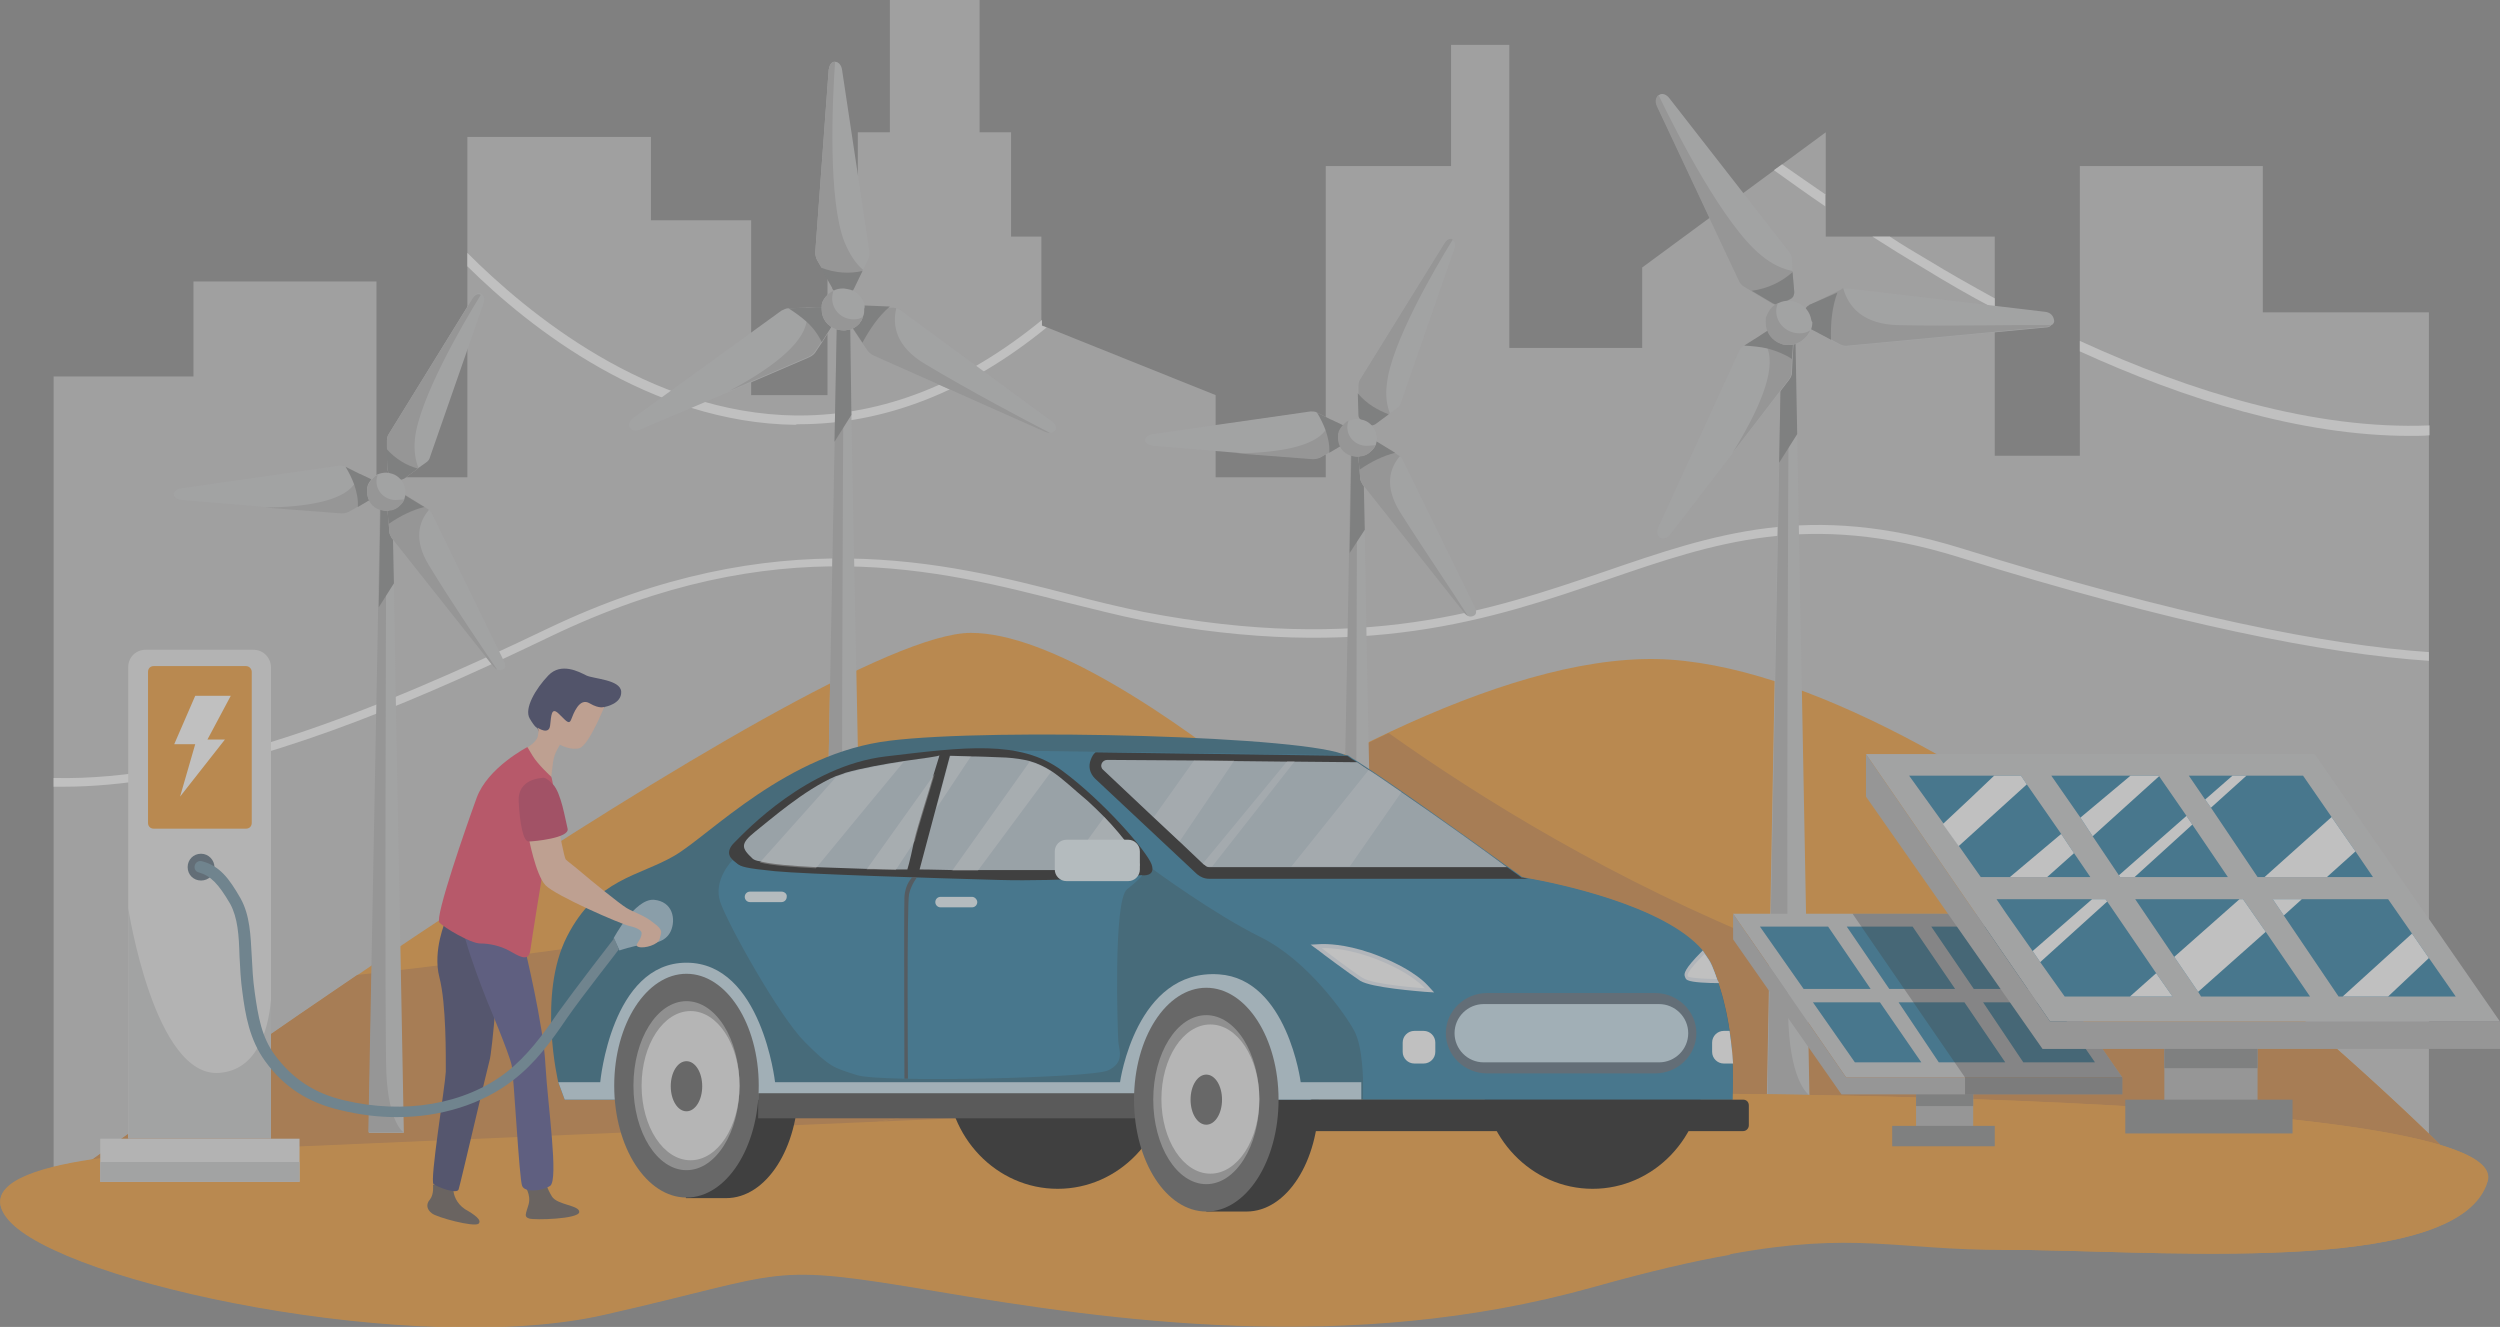<?xml version="1.0" encoding="utf-8"?>
<!-- Generator: Adobe Illustrator 26.0.3, SVG Export Plug-In . SVG Version: 6.00 Build 0)  -->
<svg version="1.1" xmlns="http://www.w3.org/2000/svg" xmlns:xlink="http://www.w3.org/1999/xlink" x="0px" y="0px"
	 viewBox="0 0 429 227.7" style="enable-background:new 0 0 429 227.7;" xml:space="preserve">
<rect x="0" y="0" width="429" height="227.7" fill="#808080" stroke="none"/>
<style type="text/css">
	.st0{opacity:0.5;}
	.st1{opacity:0.5;fill:#FFFFFF;}
	.st2{fill:#FFFFFF;}
	.st3{fill:#F19220;}
	.st4{fill:#CD7929;}
	.st5{fill:#C4C5C6;}
	.st6{fill:#ABABAB;}
	.st7{fill:#7E7F7F;}
	.st8{fill:#0F6E99;}
	.st9{opacity:0.3;}
	.st10{fill:#0E5574;}
	.st11{fill:#C1DDEB;}
	.st12{fill:#E8F6FC;}
	.st13{fill:#293842;}
	.st14{fill:#B2C3CE;}
	.st15{fill:#333333;}
	.st16{fill:#455C6E;}
	.st17{fill:#E1E9F3;}
	.st18{fill:#505050;}
	.st19{opacity:0.52;fill:#EAEAEA;}
	.st20{fill:#EAEAEA;}
	.st21{opacity:0.29;}
	.st22{opacity:0.37;}
	.st23{fill:#544842;}
	.st24{fill:#E6E6E5;}
	.st25{fill:#2A2B5B;}
	.st26{fill:#242854;}
	.st27{fill:#FBBFA1;}
	.st28{fill:#3E3E7F;}
	.st29{fill:#ED3254;}
	.st30{fill:#94BBD1;}
	.st31{fill:#C4244B;}
	.st32{fill:#5F879B;}
</style>
<g id="Background">
</g>
<g id="Vector_illustration">
	<g class="st0">
		<polygon class="st1" points="388.3,53.6 388.3,28.5 356.9,28.5 356.9,78.2 342.3,78.2 342.3,40.6 313.3,40.6 313.3,22.7 
			281.8,45.9 281.8,59.7 259,59.7 259,28.5 259,7.7 249,7.7 249,28.5 227.5,28.5 227.5,81.9 208.6,81.9 208.6,67.8 178.7,55.8 
			178.7,40.6 173.5,40.6 173.5,22.7 168.1,22.7 168.1,0 152.7,0 152.7,22.7 147.2,22.7 147.2,40.6 142,40.6 142,67.8 128.9,67.8 
			128.9,37.8 111.7,37.8 111.7,23.5 80.2,23.5 80.2,81.9 64.6,81.9 64.6,48.3 33.2,48.3 33.2,64.6 9.2,64.6 9.2,203.8 33.2,203.8 
			40.6,203.8 53.3,203.8 64.6,203.8 80.2,203.8 84.8,203.8 97.4,203.8 111.7,203.8 124.8,203.8 128.9,203.8 142,203.8 147.2,203.8 
			152.7,203.8 156.3,203.8 168.1,203.8 173.5,203.8 177.1,203.8 178.7,203.8 200.7,203.8 208.6,203.8 227.5,203.8 232.1,203.8 
			249,203.8 256.7,203.8 259,203.8 281.8,203.8 288.2,203.8 310.8,203.8 313.3,203.8 331.2,203.8 342.3,203.8 356.9,203.8 
			362.6,203.8 385.4,203.8 388.3,203.8 416.8,203.8 416.8,53.6 		"/>
		<g>
			<g>
				<path class="st2" d="M342.3,53v-1.8c-4-2.2-7.9-4.4-11.5-6.6c-2.2-1.3-4.4-2.6-6.5-4h-3c2.8,1.8,5.7,3.6,8.6,5.3
					C333.8,48.3,337.9,50.7,342.3,53z"/>
			</g>
			<g>
				<path class="st2" d="M275.3,98.1c-19.4,6.6-41.4,14.2-79.1,6.9c-3.9-0.8-8.1-1.8-12.6-3c-21.3-5.5-50.4-12.9-89.7,5.9
					c-29.8,14.3-59.6,26.2-84.7,25.6v1.5c0.6,0,1.2,0,1.8,0c4.9,0,10.2-0.5,15.7-1.4c22.6-3.7,47-14.4,67.8-24.4
					c38.8-18.6,66.4-11.5,88.6-5.8c4.5,1.1,8.7,2.2,12.7,3c38.2,7.4,60.4-0.2,79.9-6.9c18.6-6.4,34.7-11.9,60.4-3.9
					c37.2,11.6,62.9,16.6,80.7,17.8v-1.5c-17.5-1.2-43-6.2-80.2-17.8C310.5,86,294.2,91.6,275.3,98.1z"/>
			</g>
			<g>
				<path class="st2" d="M137.1,72.8c14.7,0,29-5.6,42.5-16.6l-0.8-0.3v-1c-13.3,10.9-27.2,16.4-41.7,16.4c-0.2,0-0.3,0-0.5,0
					C111.3,71,90.4,53.6,80.2,43.4v2.3c10.7,10.6,31.4,26.9,56.3,27.2C136.7,72.8,136.9,72.8,137.1,72.8z"/>
			</g>
			<g>
				<path class="st2" d="M313.3,33.4c-2.6-1.8-5.1-3.5-7.5-5.2l-1.4,1c2.8,2,5.7,4.1,8.8,6.2V33.4z"/>
			</g>
			<g>
				<path class="st2" d="M356.9,58.5v1.8c18,8.2,37.9,14.5,56.7,14.5c1.1,0,2.2,0,3.3-0.1V73C397.1,73.8,375.9,67.2,356.9,58.5z"/>
			</g>
		</g>
		<path class="st3" d="M286.7,113.2c-52.2-3.6-146.9,79.6-146.9,79.6s168.1,12.8,279,3.7C418.9,196.6,338.9,116.9,286.7,113.2z"/>
		<path class="st4" d="M400.8,179.8c-70.3,3.3-131.4-31.9-162.5-54c-47.7,22.5-98.4,67.1-98.4,67.1s168.1,12.8,279,3.7
			C418.9,196.6,411.9,189.6,400.8,179.8z"/>
		<path class="st3" d="M166.6,108.6c-26.5,0-157.4,95.2-157.4,95.2s137.5,4.3,239-39C249.9,164,193.2,108.6,166.6,108.6z"/>
		<path class="st4" d="M222.9,140.4c-35.2,7.5-98.6,19.9-161.6,26.9c-28.9,19.6-52.2,36.5-52.2,36.5s137.5,4.3,239-39
			C249,164.4,237.8,152.9,222.9,140.4z"/>
		<g>
			<polygon class="st5" points="308.8,97 308.4,74.5 308.1,58 305.7,58 305.3,79.4 305.1,86 303.2,188 310.5,188 			"/>
			<path class="st6" d="M306.9,175.8c-0.4-8.6-0.1-90.2,0.1-117.8h-1.3l-0.5,28l-1.9,102h7.3C310.5,188,307.4,186.1,306.9,175.8z"/>
			<polygon class="st7" points="308.1,58 305.7,58 305.3,79.4 308.4,74.5 			"/>
			<g>
				<g>
					<path class="st5" d="M307.6,46.7l0-0.2l-0.1-2.1c0-0.4-0.2-0.9-0.5-1.2l-20.5-26.3c-0.5-0.7-1.3-1-1.8-0.6c0,0,0,0,0,0
						c-0.1,0-0.1,0.1-0.2,0.2c-0.3,0.4-0.4,1-0.1,1.7l14.1,30c0.2,0.4,0.5,0.8,0.9,1l1.3,0.8l3.7,2.2l0,0l0.1,0
						c0.4,0.3,0.9,0.3,1.2,0.1l0.9-0.5l0.9-0.5c0.1-0.1,0.2-0.2,0.3-0.3c0.1-0.2,0.2-0.5,0.2-0.8L307.6,46.7z"/>
					<path class="st5" d="M350.9,53.5l-33.7-4c-0.3,0-0.6,0-0.9,0.1c-0.2,0-0.3,0.1-0.4,0.2l-0.6,0.3l-4.7,2.3
						c-0.1,0-0.1,0.1-0.1,0.1l0,0c-0.4,0.2-0.6,0.5-0.6,0.9l0,1l0,1c0,0.4,0.3,0.7,0.7,1l0.3,0.2l3.4,1.8l1.5,0.8
						c0.4,0.2,0.9,0.3,1.4,0.2l33.8-3.2c0.4,0,0.7-0.1,0.9-0.3c0.1-0.1,0.2-0.2,0.3-0.2c0.2-0.2,0.3-0.4,0.3-0.6
						C352.4,54.1,351.8,53.6,350.9,53.5z"/>
					<path class="st5" d="M307.2,57.1l-0.9-0.5l-0.9-0.5c-0.3-0.2-0.8-0.1-1.2,0.1l-0.5,0.3l-1.7,1.1l-2.7,1.7l0,0
						c-0.4,0.2-0.7,0.6-0.9,1l-13.8,30.1c-0.3,0.7-0.3,1.4,0.2,1.8c0,0,0.1,0.1,0.1,0.1c0.5,0.3,1.3,0,1.8-0.7l10.7-13.9l9.6-12.5
						c0.3-0.4,0.5-0.8,0.5-1.2l0.1-2.3l0.2-3.1l0,0l0-0.3C307.7,57.7,307.6,57.3,307.2,57.1z"/>
					<g>
						<path class="st6" d="M307.6,46.7l0-0.2c-1.6-0.3-3.5-1.1-5.4-2.7c-6.3-5.1-14.4-20.8-17.6-27.5c-0.1,0-0.1,0.1-0.2,0.2
							c-0.3,0.4-0.4,1-0.1,1.7l14.1,30c0.2,0.4,0.5,0.8,0.9,1l1.3,0.8l3.7,2.2l0,0l0.1,0c0.4,0.3,0.9,0.3,1.2,0.1l0.9-0.5l0.9-0.5
							c0.1-0.1,0.2-0.2,0.3-0.3c0.1-0.2,0.2-0.5,0.2-0.8L307.6,46.7z"/>
						<path class="st6" d="M307.2,57.1l-0.9-0.5l-0.9-0.5c-0.3-0.2-0.8-0.1-1.2,0.1l-0.5,0.3l-1.7,1.1c0.4,0.5,0.7,1.1,1,1.6
							c0.1,0.2,0.2,0.4,0.3,0.6c1.5,3.9-1.6,10.8-6,17.9l9.6-12.5c0.3-0.4,0.5-0.8,0.5-1.2l0.1-2.3l0.2-3.1l0,0l0-0.3
							C307.7,57.7,307.6,57.3,307.2,57.1z"/>
						<path class="st6" d="M325.9,55.8c-6.3-0.1-8.7-3.2-9.6-6.3c-0.2,0-0.3,0.1-0.4,0.2l-0.6,0.3l-4.7,2.3c-0.1,0-0.1,0.1-0.1,0.1
							l0,0c-0.4,0.2-0.6,0.5-0.6,0.9l0,1l0,1c0,0.4,0.3,0.7,0.7,1l0.3,0.2l3.4,1.8l1.5,0.8c0.4,0.2,0.9,0.3,1.4,0.2l33.8-3.2
							c0.4,0,0.7-0.1,0.9-0.3C346.6,55.7,335.1,56,325.9,55.8z"/>
					</g>
				</g>
				<g>
					<path class="st7" d="M307.6,46.7c-1.8,1.6-4.1,2.8-7,3.2l3.7,2.2l0,0l0.1,0c0.4,0.3,0.9,0.3,1.2,0.1l0.9-0.5l0.9-0.5
						c0.1-0.1,0.2-0.2,0.3-0.3c0.1-0.2,0.2-0.5,0.2-0.8L307.6,46.7z"/>
					<path class="st7" d="M307.2,57.1l-0.9-0.5l-0.9-0.5c-0.3-0.2-0.8-0.1-1.2,0.1l-0.5,0.3l-1.7,1.1l-2.7,1.7
						c1.4,0.1,2.7,0.2,4,0.5c1.5,0.4,3,1,4.2,1.8l0.2-3.1l0,0l0-0.3C307.7,57.7,307.6,57.3,307.2,57.1z"/>
					<path class="st7" d="M310.5,52.3c-0.1,0-0.1,0.1-0.1,0.1l0,0c-0.4,0.2-0.6,0.5-0.6,0.9l0,1l0,1c0,0.4,0.3,0.7,0.7,1l0.3,0.2
						l3.4,1.8c-0.1-2.9,0.2-5.7,1.1-8.1L310.5,52.3z"/>
				</g>
			</g>
			<path class="st5" d="M310.7,54.4c-0.4-1.4-1.6-2.4-3-2.7h0c-0.2,0-0.5-0.1-0.7-0.1c-0.6,0-1.2,0.1-1.8,0.4c0,0,0,0,0,0
				c-0.1,0-0.1,0.1-0.2,0.1c-0.1,0.1-0.2,0.1-0.3,0.2c-0.1,0-0.1,0.1-0.1,0.1c-0.1,0-0.1,0.1-0.2,0.1c0,0-0.1,0.1-0.1,0.1
				c0,0-0.1,0.1-0.1,0.1c-0.4,0.4-0.7,0.9-0.9,1.4c0,0,0,0.1-0.1,0.2c-0.1,0.2-0.1,0.5-0.1,0.7c0,0.1,0,0.1,0,0.2v0.1
				c0,0,0,0.1,0,0.1c0,1.7,1.1,3.1,2.6,3.6c0.4,0.2,0.9,0.2,1.3,0.2c0.2,0,0.5,0,0.7-0.1c0.1,0,0.1,0,0.2,0c0.7-0.2,1.3-0.5,1.8-1
				c0.1-0.1,0.1-0.1,0.2-0.2c0,0,0,0,0,0v0c0.1-0.1,0.1-0.1,0.2-0.2c0.2-0.2,0.3-0.5,0.5-0.7c0-0.1,0.1-0.2,0.1-0.3
				c0.2-0.4,0.3-0.9,0.3-1.4C310.8,55.1,310.8,54.7,310.7,54.4z"/>
			<path class="st6" d="M308.8,57.2c-2.2,0-4-1.7-4-3.8c0-0.5,0.1-0.9,0.3-1.4c0,0,0,0,0,0c-0.1,0-0.1,0.1-0.2,0.1
				c-0.1,0.1-0.2,0.1-0.3,0.2c-0.1,0-0.1,0.1-0.1,0.1c-0.1,0-0.1,0.1-0.2,0.1c0,0-0.1,0.1-0.1,0.1c0,0-0.1,0.1-0.1,0.1
				c-0.4,0.4-0.7,0.9-0.9,1.4c0,0,0,0.1-0.1,0.2c-0.1,0.2-0.1,0.5-0.1,0.7c0,0.1,0,0.1,0,0.2c0,0,0,0.1,0,0.1v0.1
				c0,1.7,1.1,3.1,2.6,3.6c0.4,0.2,0.9,0.2,1.3,0.2c0.2,0,0.5,0,0.7-0.1c0.1,0,0.1,0,0.2,0c0.7-0.2,1.3-0.5,1.8-1
				c0.1-0.1,0.1-0.1,0.2-0.2c0,0,0,0,0,0v0c0.1-0.1,0.1-0.1,0.2-0.2c0.2-0.2,0.3-0.5,0.5-0.7c0-0.1,0.1-0.2,0.1-0.3
				C310,57.1,309.4,57.2,308.8,57.2z"/>
		</g>
		<g>
			<polygon class="st5" points="234.5,109.6 234.2,90.9 233.9,77.2 231.9,77.2 231.6,94.9 231.5,100.4 229.9,185.2 236,185.2 			"/>
			<path class="st6" d="M232.9,175c-0.3-7.2-0.1-74.9,0-97.8h-1.1l-0.4,23.2l-1.6,84.7h6.1C236,185.1,233.3,183.6,232.9,175z"/>
			<polygon class="st7" points="233.9,77.2 231.9,77.2 231.6,94.9 234.2,90.9 			"/>
			<g>
				<g>
					<path class="st5" d="M249.2,41.2C249.2,41.2,249.2,41.2,249.2,41.2c-0.1,0-0.1-0.1-0.2-0.1c-0.4-0.1-0.9,0.2-1.2,0.7
						l-14.5,23.4c-0.2,0.3-0.3,0.7-0.3,1.1l0,1.2l0.1,3.6l0,0l0,0.1c0,0.4,0.2,0.7,0.5,0.9l0.7,0.4l0.7,0.4c0.1,0.1,0.2,0.1,0.4,0.1
						c0.2,0,0.4-0.1,0.6-0.2l2.3-1.7l0.1-0.1l1.4-1c0.3-0.2,0.5-0.5,0.6-0.9l9.1-26.2C249.9,42.1,249.7,41.4,249.2,41.2z"/>
					<path class="st5" d="M253.1,104.2l-12.4-25.3c-0.1-0.2-0.3-0.4-0.5-0.6c-0.1-0.1-0.2-0.2-0.3-0.2l-0.4-0.3l-3.7-2.3
						c0,0-0.1-0.1-0.1-0.1l0,0c-0.3-0.2-0.6-0.2-0.9,0l-0.7,0.4l-0.7,0.4c-0.3,0.2-0.4,0.5-0.4,0.9l0,0.3l0.3,3.2l0.1,1.4
						c0,0.4,0.2,0.7,0.4,1.1l17.5,22.1c0.2,0.2,0.4,0.4,0.6,0.5c0.1,0,0.2,0.1,0.3,0.1c0.2,0,0.4,0,0.6-0.1
						C253.4,105.5,253.4,104.9,253.1,104.2z"/>
					<path class="st5" d="M230.9,74.5l0-0.8c0-0.3-0.3-0.6-0.6-0.8l-0.4-0.2l-1.5-0.7l-2.4-1.2l0,0c-0.3-0.2-0.7-0.2-1.1-0.2
						l-27.2,3.9c-0.6,0.1-1.1,0.5-1.2,0.9c0,0,0,0.1,0,0.1c0,0.5,0.6,0.9,1.3,1l14.5,1.2l13.1,1c0.4,0,0.8-0.1,1.1-0.2l1.6-0.9
						l2.2-1.3l0,0l0.2-0.1c0.4-0.2,0.6-0.5,0.5-0.8L230.9,74.5z"/>
					<g>
						<path class="st6" d="M238,65.8c0.7-6.7,8-19.4,11.3-24.7c-0.1,0-0.1,0-0.2-0.1c-0.4-0.1-0.9,0.2-1.2,0.7l-14.5,23.4
							c-0.2,0.3-0.3,0.7-0.3,1.1l0,1.2l0.1,3.6l0,0l0,0.1c0,0.4,0.2,0.7,0.5,0.9l0.7,0.4l0.7,0.4c0.1,0.1,0.2,0.1,0.4,0.1
							c0.2,0,0.4-0.1,0.6-0.2l2.3-1.7l0.1-0.1C238,69.6,237.7,67.9,238,65.8z"/>
						<path class="st6" d="M230.9,74.5l0-0.8c0-0.3-0.3-0.6-0.6-0.8l-0.4-0.2l-1.5-0.7c-0.2,0.5-0.4,1-0.7,1.5
							c-0.1,0.1-0.2,0.3-0.3,0.4c-2.1,2.8-8.2,3.8-15.2,3.9l13.1,1c0.4,0,0.8-0.1,1.1-0.2l1.6-0.9l2.2-1.3l0,0l0.2-0.1
							c0.4-0.2,0.6-0.5,0.5-0.8L230.9,74.5z"/>
						<path class="st6" d="M240.2,87.8c-2.7-4.4-1.7-7.5,0-9.5c-0.1-0.1-0.2-0.2-0.3-0.2l-0.4-0.3l-3.7-2.3c0,0-0.1-0.1-0.1-0.1l0,0
							c-0.3-0.2-0.6-0.2-0.9,0l-0.7,0.4l-0.7,0.4c-0.3,0.2-0.4,0.5-0.4,0.9l0,0.3l0.3,3.2l0.1,1.4c0,0.4,0.2,0.7,0.4,1.1l17.5,22.1
							c0.2,0.2,0.4,0.4,0.6,0.5C249.7,102.2,244.3,94.3,240.2,87.8z"/>
					</g>
				</g>
				<g>
					<path class="st7" d="M233,67.5l0.1,3.6l0,0l0,0.1c0,0.4,0.2,0.7,0.5,0.9l0.7,0.4l0.7,0.4c0.1,0.1,0.2,0.1,0.4,0.1
						c0.2,0,0.4-0.1,0.6-0.2l2.3-1.7C236.5,70.4,234.6,69.4,233,67.5z"/>
					<path class="st7" d="M230.9,74.5l0-0.8c0-0.3-0.3-0.6-0.6-0.8l-0.4-0.2l-1.5-0.7l-2.4-1.2c0.6,1,1.1,2,1.5,3.1
						c0.4,1.2,0.7,2.5,0.6,3.8l2.2-1.3l0,0l0.2-0.1c0.4-0.2,0.6-0.5,0.5-0.8L230.9,74.5z"/>
					<path class="st7" d="M235.8,75.5c0,0-0.1-0.1-0.1-0.1l0,0c-0.3-0.2-0.6-0.2-0.9,0l-0.7,0.4l-0.7,0.4c-0.3,0.2-0.4,0.5-0.4,0.9
						l0,0.3l0.3,3.2c2-1.4,4.1-2.4,6.1-2.9L235.8,75.5z"/>
				</g>
			</g>
			<path class="st5" d="M236.1,74.2c-0.4-1.1-1.3-2-2.5-2.2h0c-0.2,0-0.4-0.1-0.6-0.1c-0.5,0-1,0.1-1.5,0.3c0,0,0,0,0,0
				c-0.1,0-0.1,0.1-0.2,0.1c-0.1,0-0.2,0.1-0.3,0.2c0,0-0.1,0.1-0.1,0.1c0,0-0.1,0.1-0.1,0.1c0,0-0.1,0-0.1,0.1c0,0-0.1,0.1-0.1,0.1
				c-0.3,0.3-0.6,0.7-0.8,1.2c0,0,0,0.1,0,0.1c-0.1,0.2-0.1,0.4-0.1,0.6c0,0.1,0,0.1,0,0.2V75c0,0,0,0,0,0.1c0,1.4,0.9,2.6,2.2,3
				c0.4,0.1,0.7,0.2,1.1,0.2c0.2,0,0.4,0,0.6-0.1c0.1,0,0.1,0,0.2,0c0.6-0.1,1.1-0.4,1.5-0.8c0.1-0.1,0.1-0.1,0.2-0.2c0,0,0,0,0,0v0
				c0,0,0.1-0.1,0.1-0.1c0.2-0.2,0.3-0.4,0.4-0.6c0-0.1,0.1-0.1,0.1-0.2c0.1-0.4,0.2-0.7,0.2-1.1C236.2,74.8,236.2,74.5,236.1,74.2z
				"/>
			<path class="st6" d="M234.5,76.5c-1.8,0-3.3-1.4-3.3-3.2c0-0.4,0.1-0.8,0.2-1.1c0,0,0,0,0,0c-0.1,0-0.1,0.1-0.2,0.1
				c-0.1,0-0.2,0.1-0.3,0.2c0,0-0.1,0.1-0.1,0.1c0,0-0.1,0.1-0.1,0.1c0,0-0.1,0-0.1,0.1c0,0-0.1,0.1-0.1,0.1
				c-0.3,0.3-0.6,0.7-0.8,1.2c0,0,0,0.1,0,0.1c-0.1,0.2-0.1,0.4-0.1,0.6c0,0.1,0,0.1,0,0.2c0,0,0,0,0,0.1v0.1c0,1.4,0.9,2.6,2.2,3
				c0.4,0.1,0.7,0.2,1.1,0.2c0.2,0,0.4,0,0.6-0.1c0.1,0,0.1,0,0.2,0c0.6-0.1,1.1-0.4,1.5-0.8c0.1-0.1,0.1-0.1,0.2-0.2c0,0,0,0,0,0v0
				c0,0,0.1-0.1,0.1-0.1c0.2-0.2,0.3-0.4,0.4-0.6c0-0.1,0.1-0.1,0.1-0.2C235.6,76.4,235.1,76.5,234.5,76.5z"/>
		</g>
		<g>
			<polygon class="st5" points="146.5,92.5 146.1,71.2 145.9,55.6 143.6,55.6 143.2,75.8 143.1,82.1 141.3,178.6 148.2,178.6 			"/>
			<path class="st6" d="M144.7,167c-0.4-8.2-0.1-85.4,0.1-111.4h-1.2l-0.5,26.5l-1.8,96.6h6.9C148.2,178.6,145.2,176.8,144.7,167z"
				/>
			<polygon class="st7" points="145.9,55.6 143.6,55.6 143.2,75.8 146.1,71.2 			"/>
			<g>
				<g>
					<g>
						<path class="st5" d="M146.6,49.4l1.4-2.9l0.1-0.2l0.9-1.8c0.2-0.4,0.2-0.8,0.2-1.3L144.5,12c-0.1-0.8-0.6-1.4-1.2-1.4
							c0,0,0,0,0,0c-0.1,0-0.2,0-0.2,0c-0.5,0.1-0.8,0.7-0.9,1.4l-2.3,31.3c0,0.4,0.1,0.9,0.3,1.3l0.7,1.2l2,3.5l0,0l0,0.1
							c0.2,0.4,0.6,0.7,1,0.7l0.9,0l0.9,0c0.1,0,0.3,0,0.4-0.1C146.3,49.9,146.5,49.7,146.6,49.4z"/>
						<path class="st5" d="M180.5,72.3l-25.9-19c-0.2-0.2-0.5-0.3-0.8-0.4c-0.1,0-0.3-0.1-0.4-0.1l-0.6,0l-5-0.3c-0.1,0-0.1,0-0.2,0
							l0,0c-0.4,0-0.7,0.2-0.9,0.4l-0.5,0.8l-0.5,0.8c-0.2,0.3-0.1,0.7,0.1,1.1l0.2,0.3l2,3l0.9,1.3c0.2,0.3,0.6,0.6,1,0.8
							l29.4,13.1c0.3,0.1,0.6,0.2,0.9,0.2c0.1,0,0.3,0,0.4-0.1c0.2-0.1,0.4-0.2,0.5-0.4C181.4,73.5,181.2,72.8,180.5,72.3z"/>
						<path class="st5" d="M142.4,54l-0.5-0.8c-0.2-0.3-0.6-0.5-1.1-0.5l-0.6,0l-1.9,0.1l-3,0.1l0,0c-0.4,0-0.8,0.2-1.2,0.4
							l-25.4,18.4c-0.6,0.4-0.9,1-0.7,1.5c0,0.1,0,0.1,0.1,0.2c0.3,0.5,1.1,0.6,1.8,0.3l15.3-6.5l13.7-5.9c0.4-0.2,0.8-0.5,1-0.8
							l1.2-1.8l1.6-2.5l0,0l0.2-0.3c0.2-0.4,0.3-0.8,0.1-1.1L142.4,54z"/>
					</g>
					<g>
						<path class="st6" d="M146.6,49.4l1.4-2.9l0.1-0.2c-1.2-1-2.3-2.6-3.2-4.8c-2.8-7.1-2.1-23.9-1.6-30.9c-0.1,0-0.2,0-0.2,0
							c-0.5,0.1-0.8,0.7-0.9,1.4l-2.3,31.3c0,0.4,0.1,0.9,0.3,1.3l0.7,1.2l2,3.5l0,0l0,0.1c0.2,0.4,0.6,0.7,1,0.7l0.9,0l0.9,0
							c0.1,0,0.3,0,0.4-0.1C146.3,49.9,146.5,49.7,146.6,49.4z"/>
						<path class="st6" d="M142.4,54l-0.5-0.8c-0.2-0.3-0.6-0.5-1.1-0.5l-0.6,0l-1.9,0.1c0.1,0.6,0.1,1.2,0.1,1.8c0,0.2,0,0.4,0,0.6
							c-0.6,3.9-6.3,8.2-13.3,11.9l13.7-5.9c0.4-0.2,0.8-0.5,1-0.8l1.2-1.8l1.6-2.5l0,0l0.2-0.3c0.2-0.4,0.3-0.8,0.1-1.1L142.4,54z"
							/>
						<path class="st6" d="M158.8,62.5c-5.1-3-5.7-6.7-5-9.6c-0.1,0-0.3-0.1-0.4-0.1l-0.6,0l-5-0.3c-0.1,0-0.1,0-0.2,0l0,0
							c-0.4,0-0.7,0.2-0.9,0.4l-0.5,0.8l-0.5,0.8c-0.2,0.3-0.1,0.7,0.1,1.1l0.2,0.3l2,3l0.9,1.3c0.2,0.3,0.6,0.6,1,0.8l29.4,13.1
							c0.3,0.1,0.6,0.2,0.9,0.2C175.9,72.1,166.3,67,158.8,62.5z"/>
					</g>
				</g>
				<g>
					<path class="st7" d="M146.6,49.4l1.4-2.9c-2.2,0.5-4.6,0.4-7.2-0.6l2,3.5l0,0l0,0.1c0.2,0.4,0.6,0.7,1,0.7l0.9,0l0.9,0
						c0.1,0,0.3,0,0.4-0.1C146.3,49.9,146.5,49.7,146.6,49.4z"/>
					<path class="st7" d="M142.4,54l-0.5-0.8c-0.2-0.3-0.6-0.5-1.1-0.5l-0.6,0l-1.9,0.1l-3,0.1c1.1,0.7,2.2,1.5,3.1,2.3
						c1.1,1,2,2.2,2.6,3.5l1.6-2.5l0,0l0.2-0.3c0.2-0.4,0.3-0.8,0.1-1.1L142.4,54z"/>
					<path class="st7" d="M147.8,52.4c-0.1,0-0.1,0-0.2,0l0,0c-0.4,0-0.7,0.2-0.9,0.4l-0.5,0.8l-0.5,0.8c-0.2,0.3-0.1,0.7,0.1,1.1
						l0.2,0.3l2,3c1.3-2.4,2.8-4.6,4.7-6.2L147.8,52.4z"/>
				</g>
			</g>
			<path class="st5" d="M148.3,52.1c-0.4-1.3-1.5-2.3-2.9-2.5h0c-0.2,0-0.4-0.1-0.7-0.1c-0.6,0-1.2,0.1-1.7,0.4c0,0,0,0,0,0
				c-0.1,0-0.1,0.1-0.2,0.1c-0.1,0.1-0.2,0.1-0.3,0.2c0,0-0.1,0.1-0.1,0.1c-0.1,0-0.1,0.1-0.2,0.1c0,0-0.1,0.1-0.1,0.1
				c0,0-0.1,0.1-0.1,0.1c-0.4,0.4-0.7,0.8-0.9,1.3c0,0,0,0.1,0,0.1c-0.1,0.2-0.1,0.4-0.1,0.7c0,0.1,0,0.1,0,0.2v0.1c0,0,0,0.1,0,0.1
				c0,1.6,1,2.9,2.5,3.4c0.4,0.1,0.8,0.2,1.3,0.2c0.2,0,0.4,0,0.6-0.1c0.1,0,0.1,0,0.2,0c0.7-0.1,1.3-0.5,1.7-0.9
				c0.1-0.1,0.1-0.1,0.2-0.2c0,0,0,0,0,0v0c0-0.1,0.1-0.1,0.1-0.2c0.2-0.2,0.3-0.4,0.4-0.7c0-0.1,0.1-0.2,0.1-0.3
				c0.2-0.4,0.2-0.8,0.2-1.3C148.4,52.8,148.4,52.5,148.3,52.1z"/>
			<path class="st6" d="M146.5,54.8c-2.1,0-3.7-1.6-3.7-3.6c0-0.4,0.1-0.9,0.2-1.3c0,0,0,0,0,0c-0.1,0-0.1,0.1-0.2,0.1
				c-0.1,0.1-0.2,0.1-0.3,0.2c0,0-0.1,0.1-0.1,0.1c-0.1,0-0.1,0.1-0.2,0.1c0,0-0.1,0.1-0.1,0.1c0,0-0.1,0.1-0.1,0.1
				c-0.4,0.4-0.7,0.8-0.9,1.3c0,0,0,0.1,0,0.1c-0.1,0.2-0.1,0.4-0.1,0.7c0,0.1,0,0.1,0,0.2c0,0,0,0.1,0,0.1v0.1c0,1.6,1,2.9,2.5,3.4
				c0.4,0.1,0.8,0.2,1.3,0.2c0.2,0,0.4,0,0.6-0.1c0.1,0,0.1,0,0.2,0c0.7-0.1,1.3-0.5,1.7-0.9c0.1-0.1,0.1-0.1,0.2-0.2c0,0,0,0,0,0v0
				c0-0.1,0.1-0.1,0.1-0.2c0.2-0.2,0.3-0.4,0.4-0.7c0-0.1,0.1-0.2,0.1-0.3C147.7,54.7,147.1,54.8,146.5,54.8z"/>
		</g>
		<g>
			<polygon class="st5" points="67.9,118.8 67.6,100.1 67.3,86.4 65.3,86.4 65,104.2 64.9,109.7 63.3,194.4 69.3,194.4 			"/>
			<path class="st6" d="M66.3,184.2c-0.3-7.2-0.1-74.9,0-97.8h-1.1l-0.4,23.2l-1.6,84.7h6.1C69.3,194.4,66.7,192.8,66.3,184.2z"/>
			<polygon class="st7" points="67.3,86.4 65.3,86.4 65,104.2 67.6,100.1 			"/>
			<g>
				<g>
					<g>
						<path class="st5" d="M66.5,80.4L66.5,80.4c0,0.5,0.2,0.8,0.5,1l0.7,0.4l0.7,0.4c0.1,0.1,0.2,0.1,0.4,0.1
							c0.2,0,0.4-0.1,0.6-0.2l2.3-1.7l0.1-0.1l1.4-1c0.3-0.2,0.5-0.5,0.6-0.9L83,52c0.2-0.7,0.1-1.3-0.4-1.6c0,0,0,0,0,0
							c-0.1,0-0.1,0-0.2-0.1c-0.4-0.1-0.9,0.2-1.2,0.7L66.7,74.5c-0.2,0.3-0.3,0.7-0.3,1.1l0,1.2L66.5,80.4L66.5,80.4z"/>
						<path class="st5" d="M86.5,113.5L74.1,88.1c-0.1-0.2-0.3-0.4-0.5-0.6c-0.1-0.1-0.2-0.2-0.3-0.2L72.9,87l-3.7-2.3
							c0,0-0.1-0.1-0.1-0.1l0,0c-0.3-0.2-0.6-0.2-0.9,0l-0.7,0.4l-0.7,0.4c-0.3,0.2-0.4,0.5-0.4,0.9l0,0.3l0.3,3.2l0.1,1.4
							c0,0.4,0.2,0.7,0.4,1.1l17.5,22.1c0.2,0.2,0.4,0.4,0.6,0.5c0.1,0,0.2,0.1,0.3,0.1c0.2,0,0.4,0,0.6-0.1
							C86.8,114.8,86.8,114.1,86.5,113.5z"/>
						<path class="st5" d="M64.2,83c0-0.3-0.3-0.6-0.6-0.8l-0.4-0.2l-1.5-0.7l-2.4-1.2l0,0c-0.3-0.2-0.7-0.2-1.1-0.2l-27.2,3.9
							c-0.6,0.1-1.1,0.5-1.2,0.9c0,0,0,0.1,0,0.1c0,0.5,0.6,0.9,1.3,1L45.5,87l13.1,1c0.4,0,0.8-0.1,1.1-0.2l1.6-0.9l2.2-1.3l0,0
							l0.2-0.1c0.4-0.2,0.6-0.5,0.5-0.8l0-0.8L64.2,83z"/>
					</g>
					<g>
						<path class="st6" d="M66.5,80.4L66.5,80.4c0,0.5,0.2,0.8,0.5,1l0.7,0.4l0.7,0.4c0.1,0.1,0.2,0.1,0.4,0.1
							c0.2,0,0.4-0.1,0.6-0.2l2.3-1.7l0.1-0.1c-0.5-1.3-0.8-2.9-0.6-5c0.7-6.7,8-19.4,11.3-24.7c-0.1,0-0.1,0-0.2-0.1
							c-0.4-0.1-0.9,0.2-1.2,0.7L66.7,74.5c-0.2,0.3-0.3,0.7-0.3,1.1l0,1.2L66.5,80.4L66.5,80.4z"/>
						<path class="st6" d="M64.2,83c0-0.3-0.3-0.6-0.6-0.8l-0.4-0.2l-1.5-0.7c-0.2,0.5-0.4,1-0.7,1.5c-0.1,0.1-0.2,0.3-0.3,0.4
							c-2.1,2.8-8.2,3.8-15.2,3.9l13.1,1c0.4,0,0.8-0.1,1.1-0.2l1.6-0.9l2.2-1.3l0,0l0.2-0.1c0.4-0.2,0.6-0.5,0.5-0.8l0-0.8L64.2,83
							z"/>
						<path class="st6" d="M73.6,97c-2.7-4.4-1.7-7.5,0-9.5c-0.1-0.1-0.2-0.2-0.3-0.2L72.9,87l-3.7-2.3c0,0-0.1-0.1-0.1-0.1l0,0
							c-0.3-0.2-0.6-0.2-0.9,0l-0.7,0.4l-0.7,0.4c-0.3,0.2-0.4,0.5-0.4,0.9l0,0.3l0.3,3.2l0.1,1.4c0,0.4,0.2,0.7,0.4,1.1l17.5,22.1
							c0.2,0.2,0.4,0.4,0.6,0.5C83,111.5,77.6,103.6,73.6,97z"/>
					</g>
				</g>
				<g>
					<path class="st7" d="M66.5,80.4L66.5,80.4c0,0.5,0.2,0.8,0.5,1l0.7,0.4l0.7,0.4c0.1,0.1,0.2,0.1,0.4,0.1c0.2,0,0.4-0.1,0.6-0.2
						l2.3-1.7c-1.9-0.5-3.8-1.6-5.4-3.4L66.5,80.4L66.5,80.4z"/>
					<path class="st7" d="M64.2,83c0-0.3-0.3-0.6-0.6-0.8l-0.4-0.2l-1.5-0.7l-2.4-1.2c0.6,1,1.1,2,1.5,3.1c0.4,1.2,0.7,2.5,0.6,3.8
						l2.2-1.3l0,0l0.2-0.1c0.4-0.2,0.6-0.5,0.5-0.8l0-0.8L64.2,83z"/>
					<path class="st7" d="M69.2,84.8c0,0-0.1-0.1-0.1-0.1l0,0c-0.3-0.2-0.6-0.2-0.9,0l-0.7,0.4l-0.7,0.4c-0.3,0.2-0.4,0.5-0.4,0.9
						l0,0.3l0.3,3.2c2-1.4,4.1-2.4,6.1-2.9L69.2,84.8z"/>
				</g>
			</g>
			<path class="st5" d="M69.4,83.4c-0.4-1.1-1.3-2-2.5-2.2h0c-0.2,0-0.4-0.1-0.6-0.1c-0.5,0-1,0.1-1.5,0.3c0,0,0,0,0,0
				c-0.1,0-0.1,0.1-0.2,0.1c-0.1,0-0.2,0.1-0.3,0.2c0,0-0.1,0.1-0.1,0.1c0,0-0.1,0.1-0.1,0.1c0,0-0.1,0-0.1,0.1c0,0-0.1,0.1-0.1,0.1
				c-0.3,0.3-0.6,0.7-0.8,1.2c0,0,0,0.1,0,0.1c-0.1,0.2-0.1,0.4-0.1,0.6c0,0.1,0,0.1,0,0.2v0.1c0,0,0,0,0,0.1c0,1.4,0.9,2.6,2.2,3
				c0.4,0.1,0.7,0.2,1.1,0.2c0.2,0,0.4,0,0.6-0.1c0.1,0,0.1,0,0.2,0c0.6-0.1,1.1-0.4,1.5-0.8c0.1-0.1,0.1-0.1,0.2-0.2c0,0,0,0,0,0v0
				c0,0,0.1-0.1,0.1-0.1c0.2-0.2,0.3-0.4,0.4-0.6c0-0.1,0.1-0.1,0.1-0.2c0.1-0.4,0.2-0.7,0.2-1.1C69.6,84,69.5,83.7,69.4,83.4z"/>
			<path class="st6" d="M67.9,85.8c-1.8,0-3.3-1.4-3.3-3.2c0-0.4,0.1-0.8,0.2-1.1c0,0,0,0,0,0c-0.1,0-0.1,0.1-0.2,0.1
				c-0.1,0-0.2,0.1-0.3,0.2c0,0-0.1,0.1-0.1,0.1c0,0-0.1,0.1-0.1,0.1c0,0-0.1,0-0.1,0.1c0,0-0.1,0.1-0.1,0.1
				c-0.3,0.3-0.6,0.7-0.8,1.2c0,0,0,0.1,0,0.1c-0.1,0.2-0.1,0.4-0.1,0.6c0,0.1,0,0.1,0,0.2c0,0,0,0,0,0.1v0.1c0,1.4,0.9,2.6,2.2,3
				c0.4,0.1,0.7,0.2,1.1,0.2c0.2,0,0.4,0,0.6-0.1c0.1,0,0.1,0,0.2,0c0.6-0.1,1.1-0.4,1.5-0.8c0.1-0.1,0.1-0.1,0.2-0.2c0,0,0,0,0,0v0
				c0,0,0.1-0.1,0.1-0.1c0.2-0.2,0.3-0.4,0.4-0.6c0-0.1,0.1-0.1,0.1-0.2C68.9,85.7,68.4,85.8,67.9,85.8z"/>
		</g>
		<g>
			<path class="st3" d="M264.7,187.6l-7.2,0.3l-184.7,7.9l-39.3,1.7c0,0-41.4,0.7-32.1,11.7c9.3,11,70.2,23.7,102.4,16.3
				c32.2-7.3,27.2-9,56.9-4s70.8,11,112.6-0.7c9.6-2.7,17.3-4.5,23.7-5.6c21.3-3.9,28.3-0.7,47.2-0.7c1.4,0,2.8,0,4.3,0
				c26,0.4,73.8,4,78.4-11.8C431.7,186.2,264.7,187.6,264.7,187.6z"/>
			<g>
				<path class="st3" d="M254.3,207.7c-30.1,1-52.9,4-102.9,1.5c-37.2-1.9-66.2-9.5-78.6-13.3l-39.3,1.7c0,0-41.4,0.7-32.1,11.7
					c9.3,11,70.2,23.7,102.4,16.3c32.2-7.3,27.2-9,56.9-4s70.8,11,112.6-0.7c9.6-2.7,17.3-4.5,23.7-5.6
					C283.5,211.5,269.5,207.2,254.3,207.7z"/>
				<path class="st3" d="M264.7,187.6l-7.2,0.3c4.9,6.5,15.4,11,15.4,11s45.4,8.5,75.5,15.6c26,0.4,73.8,4,78.4-11.8
					C431.7,186.2,264.7,187.6,264.7,187.6z"/>
			</g>
		</g>
		<g>
			<rect x="328.8" y="186.1" class="st6" width="9.8" height="9.2"/>
			<rect x="324.7" y="193.2" class="st7" width="17.6" height="3.5"/>
			<rect x="328.8" y="186.1" class="st7" width="9.8" height="3.7"/>
			<polygon class="st5" points="344.7,156.8 297.4,156.8 316.8,184.9 364.2,184.9 			"/>
			<g>
				<polygon class="st8" points="350.8,169.7 343.4,159 331.4,159 338.7,169.7 				"/>
				<polygon class="st8" points="325.8,172 332.7,182.3 344.1,182.3 337.1,172 				"/>
				<polygon class="st8" points="335.5,169.7 328.2,159 316.9,159 324.2,169.7 				"/>
				<polygon class="st8" points="352.4,172 340.3,172 347.2,182.3 359.5,182.3 				"/>
				<polygon class="st8" points="311.1,172 318.3,182.3 329.7,182.3 322.6,172 				"/>
				<polygon class="st8" points="313.7,159 302,159 309.5,169.7 321,169.7 				"/>
			</g>
			<polygon class="st6" points="316.8,184.9 297.4,156.8 297.4,161.2 316,187.8 364.2,187.8 364.2,184.9 			"/>
			<polygon class="st9" points="344.7,156.8 317.9,156.8 337.2,184.9 337.2,187.8 364.2,187.8 364.2,184.9 			"/>
		</g>
		<g>
			<rect x="371.4" y="177.3" class="st6" width="16" height="15"/>
			<rect x="364.7" y="188.7" class="st7" width="28.7" height="5.8"/>
			<rect x="371.4" y="177.3" class="st7" width="16" height="6"/>
			<polygon class="st5" points="397.2,129.4 320.2,129.4 351.8,175.3 429,175.3 			"/>
			<g>
				<polygon class="st8" points="379.4,138.6 387.4,150.5 407.2,150.5 404.2,146.1 400.1,140.2 395.2,133.1 375.6,133.1 
					378.4,137.2 				"/>
				<polygon class="st8" points="384.9,154.3 366.4,154.3 373.1,164.2 377.2,170.2 377.7,171 396.4,171 388.8,159.9 				"/>
				<polygon class="st8" points="359.1,143.5 363.6,150.2 363.8,150.5 382.3,150.5 376.2,141.5 375.2,140 370.5,133.2 370.4,133.1 
					352,133.1 357,140.3 				"/>
				<polygon class="st8" points="416.8,164.4 413.9,160.2 409.8,154.3 390,154.3 391.9,157.1 401.3,171 421.4,171 				"/>
				<polygon class="st8" points="361.6,154.7 361.3,154.3 342.6,154.3 344.3,156.8 348.8,163.2 350.1,165.1 354.3,171 372.8,171 
					370,167 				"/>
				<polygon class="st8" points="355.9,146.4 353.7,143.1 347.8,134.6 346.8,133.1 327.6,133.1 333.5,141.3 336.1,145.1 
					339.9,150.5 358.7,150.5 				"/>
			</g>
			<polygon class="st6" points="351.8,175.3 320.2,129.4 320.2,136.7 350.5,180 429,180 429,175.3 			"/>
			<g>
				<path class="st2" d="M346.8,133.1h-4.6c-2.8,2.7-5.8,5.5-8.8,8.3l2.7,3.8l11.7-10.6L346.8,133.1z"/>
				<polygon class="st2" points="355.9,146.4 353.7,143.1 344.9,150.5 351.3,150.5 				"/>
				<polygon class="st2" points="370.5,133.2 370.4,133.1 365.6,133.1 357,140.3 359.1,143.5 				"/>
				<polygon class="st2" points="359,154.3 348.8,163.2 350.1,165.1 361.6,154.7 361.3,154.3 				"/>
				<polygon class="st2" points="376.2,141.5 375.2,140 363.6,150.2 363.8,150.5 366.3,150.5 				"/>
				<polygon class="st2" points="385.5,133.1 383.1,133.1 378.4,137.2 379.4,138.6 				"/>
				<polygon class="st2" points="365.5,171 372.8,171 370,167 				"/>
				<polygon class="st2" points="384.3,154.3 373.1,164.2 377.2,170.2 388.8,159.9 384.9,154.3 				"/>
				<polygon class="st2" points="391.9,157.1 395,154.3 390,154.3 				"/>
				<polygon class="st2" points="400.1,140.2 388.6,150.5 399.3,150.5 404.2,146.1 				"/>
				<polygon class="st2" points="413.9,160.2 402,171 409.8,171 416.8,164.4 				"/>
			</g>
		</g>
		<g>
			<path d="M124.6,167.2h-6.9v3.2c-3.4,3.4-5.6,9.3-5.6,16c0,6.7,2.2,12.5,5.6,16v3.2h6.9c6.9,0,12.4-8.6,12.4-19.2
				S131.5,167.2,124.6,167.2z"/>
			<path d="M213.9,169.5H207v3.2c-3.4,3.4-5.6,9.3-5.6,16c0,6.7,2.2,12.5,5.6,16v3.2h6.9c6.9,0,12.4-8.6,12.4-19.2
				S220.7,169.5,213.9,169.5z"/>
			<ellipse cx="181.5" cy="184.2" rx="19" ry="19.8"/>
			<ellipse cx="273.3" cy="184.2" rx="19" ry="19.8"/>
			<path class="st10" d="M293.7,165.7c-4.8-10.8-32.6-15.1-32.6-15.1s-24.1-17.5-30-20.9c-5.9-3.4-60.8-4.8-78.4-2.6
				c-17.6,2.1-30.8,16.1-36.9,19.7c-6.1,3.6-13.4,3.9-18.5,13.9c-5.1,10-1.5,25-1.5,25l1.1,3h200.3
				C297.2,188.7,298.5,176.4,293.7,165.7z"/>
			<path class="st8" d="M297.3,182.6c-0.1-1.7-0.2-3.6-0.5-5.6c-0.4-2.6-1-5.4-1.9-8.2c-0.1-0.2-0.2-0.5-0.2-0.7
				c-0.3-0.8-0.6-1.6-0.9-2.4c-0.3-0.7-0.7-1.3-1.2-2c-0.1-0.2-0.3-0.4-0.4-0.6c-6.6-7.8-25.5-11.6-30-12.4c-0.6-0.1-1-0.2-1-0.2
				s-0.9-0.7-2.5-1.8c-5.7-4.1-19.6-14.1-25.7-18h0c-0.7-0.4-1.3-0.8-1.7-1.1l-43.2-0.6l-14.2-0.2l24,20.4c0,0,10.3,7.6,18.4,11.6
				s14.6,13.3,16.1,16.1s1.5,8.8,1.5,8.8v3h63.5C297.2,188.7,297.5,186.2,297.3,182.6z"/>
			<path d="M197.6,148.3c-0.8-2.2-8.2-10.8-15.4-16.1c-7.2-5.3-16.7-4-30.2-2.4s-24,12.8-25.9,14.7c-1.9,1.8-0.5,2.9-0.5,2.9
				c1.5,1.8,2.1,2,18.2,3.8c16.1,1.8,52.2-1,52.2-1S198.4,150.5,197.6,148.3z"/>
			<path class="st11" d="M223.2,185.7c0,0-2.3-17.7-14-18.5c-14.3-1-17,18.5-17,18.5H133c0,0-2.3-20.5-15.2-20.5
				c-12.9,0-14.8,20.5-14.8,20.5h-7.2l1.1,3h136.7v-3H223.2z"/>
			<path class="st8" d="M196,150.2c0,0-13.8,1.1-24.6,0.8s-33.3-1-38.4-1.5c-5.1-0.5-5.9-0.8-6.5-1.3c-0.6-0.5-0.8-0.6-0.8-0.6
				s-3.4,3.4-2.1,7.2s10.1,19.6,14.5,24s4.9,4.4,9,5.7c4.1,1.3,40,0.5,43-0.8c3-1.4,1.9-3.5,1.8-5s-0.9-24.2,1.5-26.1
				S196,150.2,196,150.2z"/>
			<path class="st12" d="M134.1,153h-5.4c-0.5,0-0.9,0.4-0.9,0.9l0,0c0,0.5,0.4,0.9,0.9,0.9h5.4c0.5,0,0.9-0.4,0.9-0.9l0,0
				C135.1,153.4,134.6,153,134.1,153z"/>
			<path class="st12" d="M166.8,153.9h-5.4c-0.5,0-0.9,0.4-0.9,0.9l0,0c0,0.5,0.4,0.9,0.9,0.9h5.4c0.5,0,0.9-0.4,0.9-0.9l0,0
				C167.7,154.4,167.3,153.9,166.8,153.9z"/>
			<path class="st13" d="M157.4,150.5h-0.8c0,0-1.3,1.1-1.4,3.5s0,31.1,0,31.1l0.6,0c0,0-0.2-30,0.2-31.7S157.4,150.5,157.4,150.5z"
				/>
			<path class="st14" d="M189.5,140.2c-1-1-2-2-2.9-2.8c-2.3-1.9-4.1-3.7-6.2-5.1c-1.1-0.7-2.3-1.3-3.7-1.7c-1.2-0.3-2.5-0.5-4-0.6
				c-2.6-0.1-4.7-0.2-6.2-0.2c-2.4-0.1-3.5-0.1-3.5-0.1l-2.4,9l-2.8,10.5c0,0,2.2,0,5.5,0.1c1.3,0,2.8,0,4.4,0c4.7,0,10.3,0,15.2,0
				c6.9-0.1,12.5-0.3,12.6-0.7C195.9,147.9,192.9,143.7,189.5,140.2z"/>
			<path d="M261.1,150.6c0,0-0.9-0.7-2.5-1.8c-5.7-4.1-19.6-14.1-25.7-18h0c-0.7-0.4-1.3-0.8-1.7-1.1l-43.2-0.6
				c-0.4,0.3-0.6,0.7-0.8,1.2c-0.5,1.2-0.2,2.4,0.7,3.3l17.5,16.4c0.6,0.5,1.3,0.8,2.1,0.8h54.7
				C261.5,150.6,261.1,150.6,261.1,150.6z"/>
			<path class="st14" d="M240.6,136c-2.1-1.4-4-2.8-5.6-3.8c-0.8-0.5-1.5-1-2.1-1.4h0l-10.5-0.1l-1.4,0l-9.1-0.1l-6.9-0.1l-15-0.1
				c-0.9,0-1.4,1.1-0.7,1.7l8.7,8.2l4.5,4.2l4,3.8l0.3,0.2c0.2,0.2,0.4,0.3,0.7,0.3h51.1C254.7,145.9,247,140.4,240.6,136z"/>
			<path d="M299.1,188.7h-73.9c-0.6,0-1,0.5-1,1v3.4c0,0.6,0.5,1,1,1h73.9c0.6,0,1-0.5,1-1v-3.4
				C300.1,189.1,299.7,188.7,299.1,188.7z"/>
			<rect x="130.1" y="187.6" class="st15" width="64.8" height="4.3"/>
			<path class="st16" d="M284,170.4h-28.8c-3.9,0-7.1,3.1-7.1,6.9s3.2,6.9,7.1,6.9H284c3.9,0,7.1-3.1,7.1-6.9S287.9,170.4,284,170.4
				z"/>
			<path class="st11" d="M284.7,172.3h-30.1c-2.7,0-5,2.2-5,5l0,0c0,2.7,2.2,5,5,5h30.1c2.7,0,5-2.2,5-5l0,0
				C289.7,174.5,287.4,172.3,284.7,172.3z"/>
			<path class="st17" d="M245,169.1c-0.1-0.1-2.1-2.5-8-4.9c-4.9-2-8.5-2.2-9.8-2.2c-0.3,0-0.4,0-0.4,0l-1.9,0.1l1.5,1.1
				c0.2,0.2,5.2,3.9,7,5.1c1.9,1.2,10.1,1.8,11.1,1.9l1.6,0.1L245,169.1z"/>
			<g>
				<path class="st2" d="M236.7,164.8c-5.9-2.4-9.9-2.1-9.9-2.1s5.1,3.9,7,5.1c1.8,1.2,10.7,1.8,10.7,1.8S242.6,167.2,236.7,164.8z"
					/>
			</g>
			<path class="st17" d="M294.7,168.1c-0.3-0.8-0.6-1.6-0.9-2.4c-0.3-0.7-0.7-1.3-1.2-2c-0.1-0.2-0.3-0.4-0.4-0.6l-0.1,0.1
				c-3.2,3.2-3.1,3.9-3,4.3c0.1,0.3,0.2,0.6,0.5,0.7c0.8,0.4,3.6,0.5,5.2,0.5h0.2C294.9,168.5,294.8,168.3,294.7,168.1z"/>
			<g>
				<path class="st2" d="M293.7,165.7c-0.3-0.7-0.7-1.3-1.2-2c-0.2,0.2-3.6,3.5-2.8,3.9c0.7,0.3,3.6,0.4,4.9,0.4
					C294.4,167.3,294.1,166.5,293.7,165.7z"/>
			</g>
			<g>
				<path class="st2" d="M244.3,176.9h-1.6c-1.1,0-2,0.9-2,2v1.6c0,1.1,0.9,2,2,2h1.6c1.1,0,2-0.9,2-2v-1.6
					C246.3,177.8,245.4,176.9,244.3,176.9z"/>
			</g>
			<g>
				<path class="st2" d="M296.8,176.9h-1c-1.1,0-2,0.9-2,2v1.6c0,1.1,0.9,2,2,2h1.6C297.3,180.9,297.1,179,296.8,176.9z"/>
			</g>
			<ellipse class="st18" cx="117.8" cy="186.3" rx="12.4" ry="19.2"/>
			<ellipse class="st19" cx="117.8" cy="186.3" rx="9.1" ry="14.5"/>
			<ellipse class="st20" cx="118.5" cy="186.3" rx="8.4" ry="12.8"/>
			<path class="st18" d="M117.8,182.1c-1.5,0-2.7,1.9-2.7,4.3c0,2.4,1.2,4.3,2.7,4.3c1.5,0,2.7-1.9,2.7-4.3
				C120.5,184,119.3,182.1,117.8,182.1z"/>
			<ellipse class="st18" cx="207" cy="188.7" rx="12.4" ry="19.2"/>
			<ellipse class="st19" cx="207" cy="188.7" rx="9.1" ry="14.5"/>
			<ellipse class="st20" cx="207.7" cy="188.6" rx="8.4" ry="12.8"/>
			<path class="st18" d="M207,184.4c-1.5,0-2.7,1.9-2.7,4.3c0,2.4,1.2,4.3,2.7,4.3c1.5,0,2.7-1.9,2.7-4.3
				C209.7,186.3,208.5,184.4,207,184.4z"/>
			<g class="st21">
				<polygon class="st2" points="204.9,130.5 198,140.2 202.4,144.4 211.8,130.5 				"/>
				<path class="st2" d="M220.9,130.6l-14.5,17.6l0.3,0.2c0.2,0.2,0.4,0.3,0.7,0.3h0.6l14.2-18.1L220.9,130.6z"/>
				<path class="st2" d="M234.9,132.1l-13.3,16.6h10l8.9-12.8C238.5,134.5,236.6,133.2,234.9,132.1z"/>
			</g>
			<path class="st14" d="M155.1,130.6c-3.3,0.5-7.2,1.2-10,2c-0.5,0.2-1.1,0.4-1.7,0.6c-5.4,2.3-11.5,7.7-13.8,9.5
				c-2.6,2.1-2.4,2.8-0.5,4.6c0.2,0.2,0.6,0.4,1.3,0.5c1.9,0.5,5.6,0.8,9.6,1c2.9,0.1,6,0.2,8.6,0.3c2,0,3.7,0.1,5,0.1
				c1.3,0,2.1,0,2.1,0s0.4-1.2,1.1-4.6c0-0.1,0.1-0.3,0.1-0.5c0.6-2.5,2.4-8,3.4-11.5c0.5-1.7,0.9-2.8,0.9-3
				C161.2,129.8,158.5,130.1,155.1,130.6z"/>
			<g class="st22">
				<g>
					<path class="st2" d="M145.2,132.7c-0.5,0.2-1.1,0.4-1.7,0.6c-4.4,5-9.3,10.4-13.1,14.7c1.9,0.5,5.6,0.8,9.6,1
						c4.6-5.6,10.2-12.4,15.1-18.3C151.9,131.2,148,131.9,145.2,132.7z"/>
					<path class="st2" d="M148.7,149.2c2,0,3.7,0.1,5,0.1l3.3-5c0.6-2.5,2.4-8,3.4-11.5L148.7,149.2z"/>
				</g>
				<g>
					<path class="st2" d="M163.1,129.7l-2.4,9l5.9-8.9C164.2,129.8,163.1,129.7,163.1,129.7z"/>
					<path class="st2" d="M163.4,149.4c1.3,0,2.8,0,4.4,0l12.6-17c-1.1-0.7-2.3-1.3-3.7-1.7L163.4,149.4z"/>
					<path class="st2" d="M189.5,140.2l-6.6,9.1c6.9-0.1,12.5-0.3,12.6-0.7C195.9,147.9,192.9,143.7,189.5,140.2z"/>
				</g>
			</g>
			<path class="st12" d="M193.6,144.1H183c-1.1,0-2,0.9-2,2v3.1c0,1.1,0.9,2,2,2h10.6c1.1,0,2-0.9,2-2v-3.1
				C195.6,145,194.7,144.1,193.6,144.1z"/>
		</g>
		<g>
			<path class="st23" d="M79.8,207.5c-1.5-1-2-2.5-2-3.4c0-0.9-3.5-0.8-3.5-0.8s0.2,1.6-0.5,2.5c-0.8,0.9-0.5,1.8,0.3,2.4
				c0.8,0.7,7.2,2.4,8,1.8C82.8,209.4,81.4,208.4,79.8,207.5z"/>
			<g>
				<path class="st24" d="M43.5,111.5H25c-1.7,0-3,1.3-3,3v80.8h24.5v-80.8C46.5,112.9,45.2,111.5,43.5,111.5z"/>
			</g>
			<path class="st5" d="M37.7,184.1c-11.2,1-15.7-28.3-15.7-28.3v39.6h24.5v-23.8C46,177.2,43.9,183.6,37.7,184.1z"/>
			<g>
				<path class="st25" d="M85.2,161.9c-0.8-2.2-8.7-4-8.7-4s-2.3,5.2-1.1,9.8c1.2,4.6,1.1,13.8,1.1,16.2c-0.1,2.4-2.8,18.8-2.1,19.3
					s4,1.8,4.3,0.9c0.3-0.9,5-21.1,5.3-22.1C84.4,181,86,164.2,85.2,161.9z"/>
			</g>
			<path class="st16" d="M34.5,146.5c-1.3,0-2.3,1-2.3,2.3c0,1.3,1,2.3,2.3,2.3s2.3-1,2.3-2.3C36.8,147.6,35.8,146.5,34.5,146.5z"/>
			<path class="st26" d="M100.6,115.9c-1.2-0.6-4.3-2.3-6.5,0s-4.2,5.7-3.2,7.4s1.3,1.6,1.3,1.6s1,3,2.4,2c1.4-1,9.2-5.6,9.2-5.6
				s2.9-0.5,2.8-2.6S101.8,116.5,100.6,115.9z"/>
			<path class="st27" d="M101.2,120.7c-1.8-1.1-2.8,1.8-3.2,2.8s-1,0-2.2-1.1s-1.2,0.4-1.4,2.1s-2.1,0.4-2.1,0.4s0.2,0.4,0,1.4
				s-1.7,1.9-1.7,1.9s-1.2,0.1-0.6,2.8s4.6,2.3,4.6,2.3s0.1-0.9,0.3-2.5c0.2-1.6,1.2-3,1.2-3s1.8,1,3.3,0.6c1.6-0.4,4.3-7.1,4.3-7.1
				S102.9,121.7,101.2,120.7z"/>
			<path class="st23" d="M94.7,205.3c-0.9-1.5-1.1-2.5-1.1-2.5l-3.6,0.6c0,0,1.2,1.6,0.7,3.3c-0.5,1.7-0.8,2.1,0.1,2.4
				c0.9,0.3,8.5,0.1,8.6-1.1S95.6,206.8,94.7,205.3z"/>
			<g>
				<path class="st28" d="M93.6,182.8c-0.3-6.8-3.6-20.3-3.6-20.3s-7.7-4.9-10.2-5.6c-2.5-0.7,3.8,14.9,3.8,14.9s3.8,9,4.2,11
					c0.4,2.1,1.3,19.6,1.8,20.7c0.4,1.1,3.2,1,4.8,0C95.9,202.5,94,189.7,93.6,182.8z"/>
			</g>
			<path class="st29" d="M94.6,133.3c0,0-2.3-2.1-3.2-3.6s-0.9-1.5-0.9-1.5s-6.8,3.5-8.7,8.7s-7.2,20.5-6.4,21.4s5.4,3.6,7,3.6
				s3.4,0.4,4.9,1.2s3.4,2.2,3.7,0s1.8-11.4,1.8-11.4s1.9-11.8,2.1-14.5S94.6,133.3,94.6,133.3z"/>
			<path class="st30" d="M112.2,154.4c-3.3-0.2-6.9,6.6-6.9,6.6l1,2.1c0,0,2.3-0.8,4.1-1s3.8-0.4,4.7-2.3
				C116,157.8,115.5,154.7,112.2,154.4z"/>
			<path class="st27" d="M112.2,158.4c-1.7-1.4-3.4-1.8-4.7-2.6s-6.2-4.8-7.6-6s-2.5-2-2.8-2.3s-1.2-5.3-1.2-5.3l-5.2,1.4
				c0,0,1.2,6.5,2.9,8.3c1.7,1.8,13,6.7,14.4,7s2.1,0.8,2.1,1.2c0,1.4-1.5,2.1-0.5,2.4s3.4-0.4,3.6-1.4S114,159.7,112.2,158.4z"/>
			<path class="st31" d="M97.4,142.2c-0.4-1.6-1.1-6.1-2.5-7.6c-1.4-1.5-1.9-1.1-1.9-1.1s-4.2,0.1-4,4s0.8,6.9,1.7,6.9
				S97.8,143.8,97.4,142.2z"/>
			<path class="st32" d="M105.4,161c-0.1,0.1-6.8,8.8-9.6,12.7c-2.6,3.8-5.3,7.5-8.9,10.3c-7.1,5.5-17.5,7.3-27.9,4.8
				c-5.1-1.2-8.8-3.7-11.8-7.7c-2.3-3.1-2.9-6.6-3.5-10.9c-0.3-2.1-0.4-4.1-0.5-6.1c-0.2-3.6-0.3-7-1.9-9.9c-2-3.5-3.6-5.6-6.6-6.4
				c-0.6-0.2-1.2,0.2-1.3,0.8c-0.1,0.5,0.2,1,0.7,1.1c2.1,0.6,3.4,2,5.4,5.4c1.3,2.4,1.5,5.4,1.6,9c0.1,2,0.2,4.1,0.5,6.2
				c0.5,3.8,1.2,8.1,3.9,11.8c3.2,4.4,7.3,7.1,12.9,8.4c3.3,0.8,6.5,1.2,9.7,1.2c7.5,0,14.6-2.2,19.9-6.3c3.8-2.9,6.6-6.7,9.3-10.7
				c2.7-3.9,8.9-11.7,8.9-11.8L105.4,161z"/>
			<g>
				<path class="st3" d="M42.2,114.3H26.4c-0.6,0-1,0.4-1,1v25.9c0,0.6,0.4,1,1,1h15.8c0.6,0,1-0.4,1-1v-25.9
					C43.2,114.8,42.8,114.3,42.2,114.3z"/>
			</g>
			<g>
				<polygon class="st2" points="39.6,119.4 33.5,119.4 29.9,127.7 33.5,127.7 30.9,136.7 38.6,126.9 35.6,126.9 				"/>
			</g>
			<rect x="17.2" y="195.4" class="st24" width="34.2" height="7.4"/>
			<rect x="17.2" y="199.4" class="st5" width="34.2" height="3.4"/>
		</g>
	</g>
</g>
</svg>
